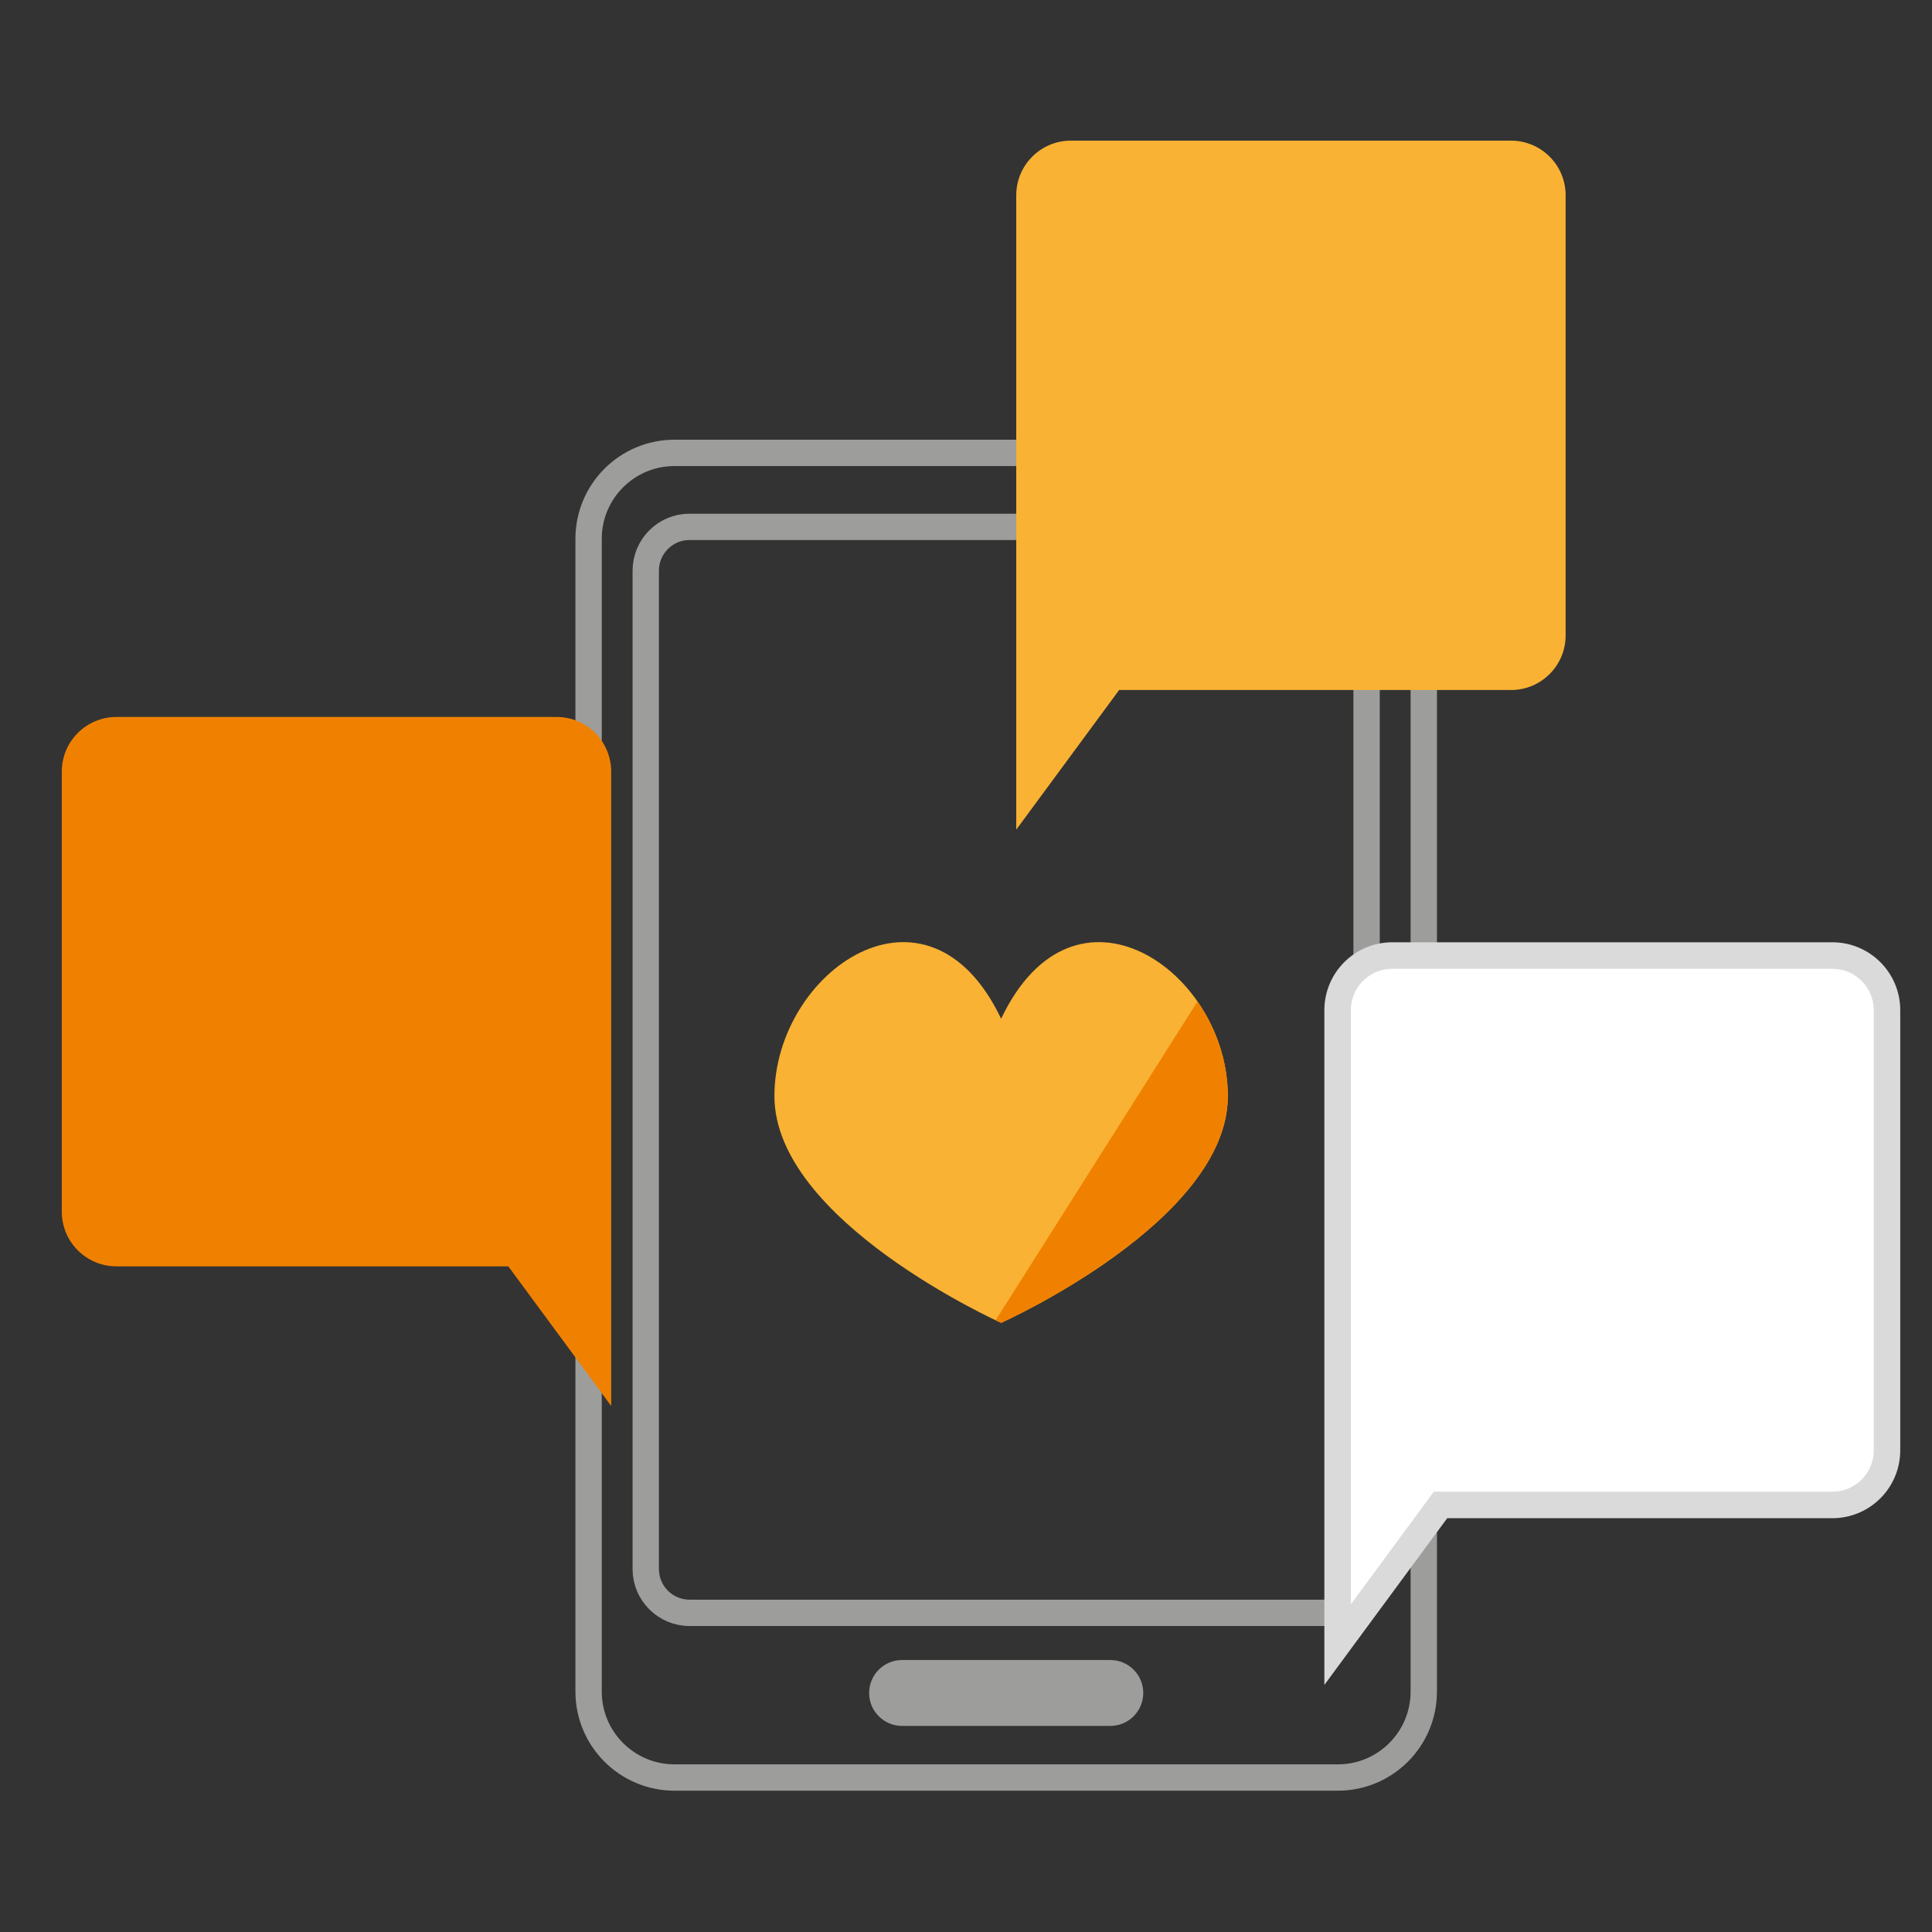 <?xml version="1.0" encoding="utf-8"?>
<!-- Generator: Adobe Illustrator 26.0.3, SVG Export Plug-In . SVG Version: 6.00 Build 0)  -->
<svg version="1.1" xmlns="http://www.w3.org/2000/svg" xmlns:xlink="http://www.w3.org/1999/xlink" x="0px" y="0px"
	 width="112.219px" height="112.219px" viewBox="0 0 112.219 112.219" enable-background="new 0 0 112.219 112.219"
	 xml:space="preserve">
<rect x="0" y="0" width="112.219" height="112.219" fill="#333333" stroke="none"/>
<g id="impressionen">
	<g>
		<path fill="none" stroke="#9D9D9C" stroke-width="1.53" stroke-miterlimit="10" d="M77.708,103.246H39.179
			c-2.757,0-4.991-2.235-4.991-4.991V31.296c0-2.757,2.235-4.991,4.991-4.991h38.529c2.757,0,4.991,2.235,4.991,4.991v66.959
			C82.699,101.012,80.465,103.246,77.708,103.246z"/>
		<path fill="none" stroke="#9D9D9C" stroke-width="1.53" stroke-miterlimit="10" d="M76.833,93.681h-36.78
			c-1.406,0-2.545-1.14-2.545-2.545V33.147c0-1.406,1.14-2.545,2.545-2.545h36.78c1.406,0,2.545,1.14,2.545,2.545v57.989
			C79.379,92.541,78.239,93.681,76.833,93.681z"/>
	</g>
	<path fill="#9D9D9C" d="M64.491,100.249H52.397c-1.057,0-1.914-0.857-1.914-1.914v0c0-1.057,0.857-1.914,1.914-1.914h12.094
		c1.057,0,1.914,0.857,1.914,1.914v0C66.404,99.392,65.548,100.249,64.491,100.249z"/>
	<path fill="#F08100" d="M32.327,41.644H6.763c-1.752,0-3.173,1.421-3.173,3.173v25.564c0,1.753,1.421,3.174,3.173,3.174h22.762
		l5.976,8.11V44.818C35.501,43.065,34.08,41.644,32.327,41.644z"/>
	<g>
		<path fill="#F9B233" d="M71.318,63.666c0-7.273-8.897-13.458-13.168-4.495c-4.272-8.963-13.168-2.778-13.168,4.495
			c0,7.226,12.991,13.091,13.164,13.169v0.004c0,0,0.004-0.002,0.004-0.002c0,0,0.004,0.002,0.004,0.002v-0.004
			C58.327,76.757,71.318,70.893,71.318,63.666z"/>
		<path fill="#F08100" d="M58.149,76.837c0,0,0.004,0.002,0.004,0.002v-0.004c0.174-0.078,13.164-5.942,13.164-13.169
			c0-2.015-0.685-3.945-1.763-5.494L57.83,76.688c0.186,0.089,0.301,0.141,0.316,0.147v0.004
			C58.145,76.839,58.149,76.837,58.149,76.837z"/>
	</g>
	<path fill="#FFFFFF" stroke="#DADADA" stroke-width="1.54" stroke-miterlimit="10" d="M80.868,55.502h25.564
		c1.752,0,3.173,1.421,3.173,3.173V84.24c0,1.753-1.421,3.174-3.173,3.174H83.671l-5.976,8.11V58.676
		C77.695,56.923,79.116,55.502,80.868,55.502z"/>
	<path fill="#F9B233" d="M62.202,8.169h25.564c1.752,0,3.173,1.421,3.173,3.173v25.564c0,1.753-1.421,3.174-3.173,3.174H65.004
		l-5.976,8.11V11.343C59.028,9.59,60.449,8.169,62.202,8.169z"/>
</g>
<g id="Ebene_2">
</g>
</svg>
